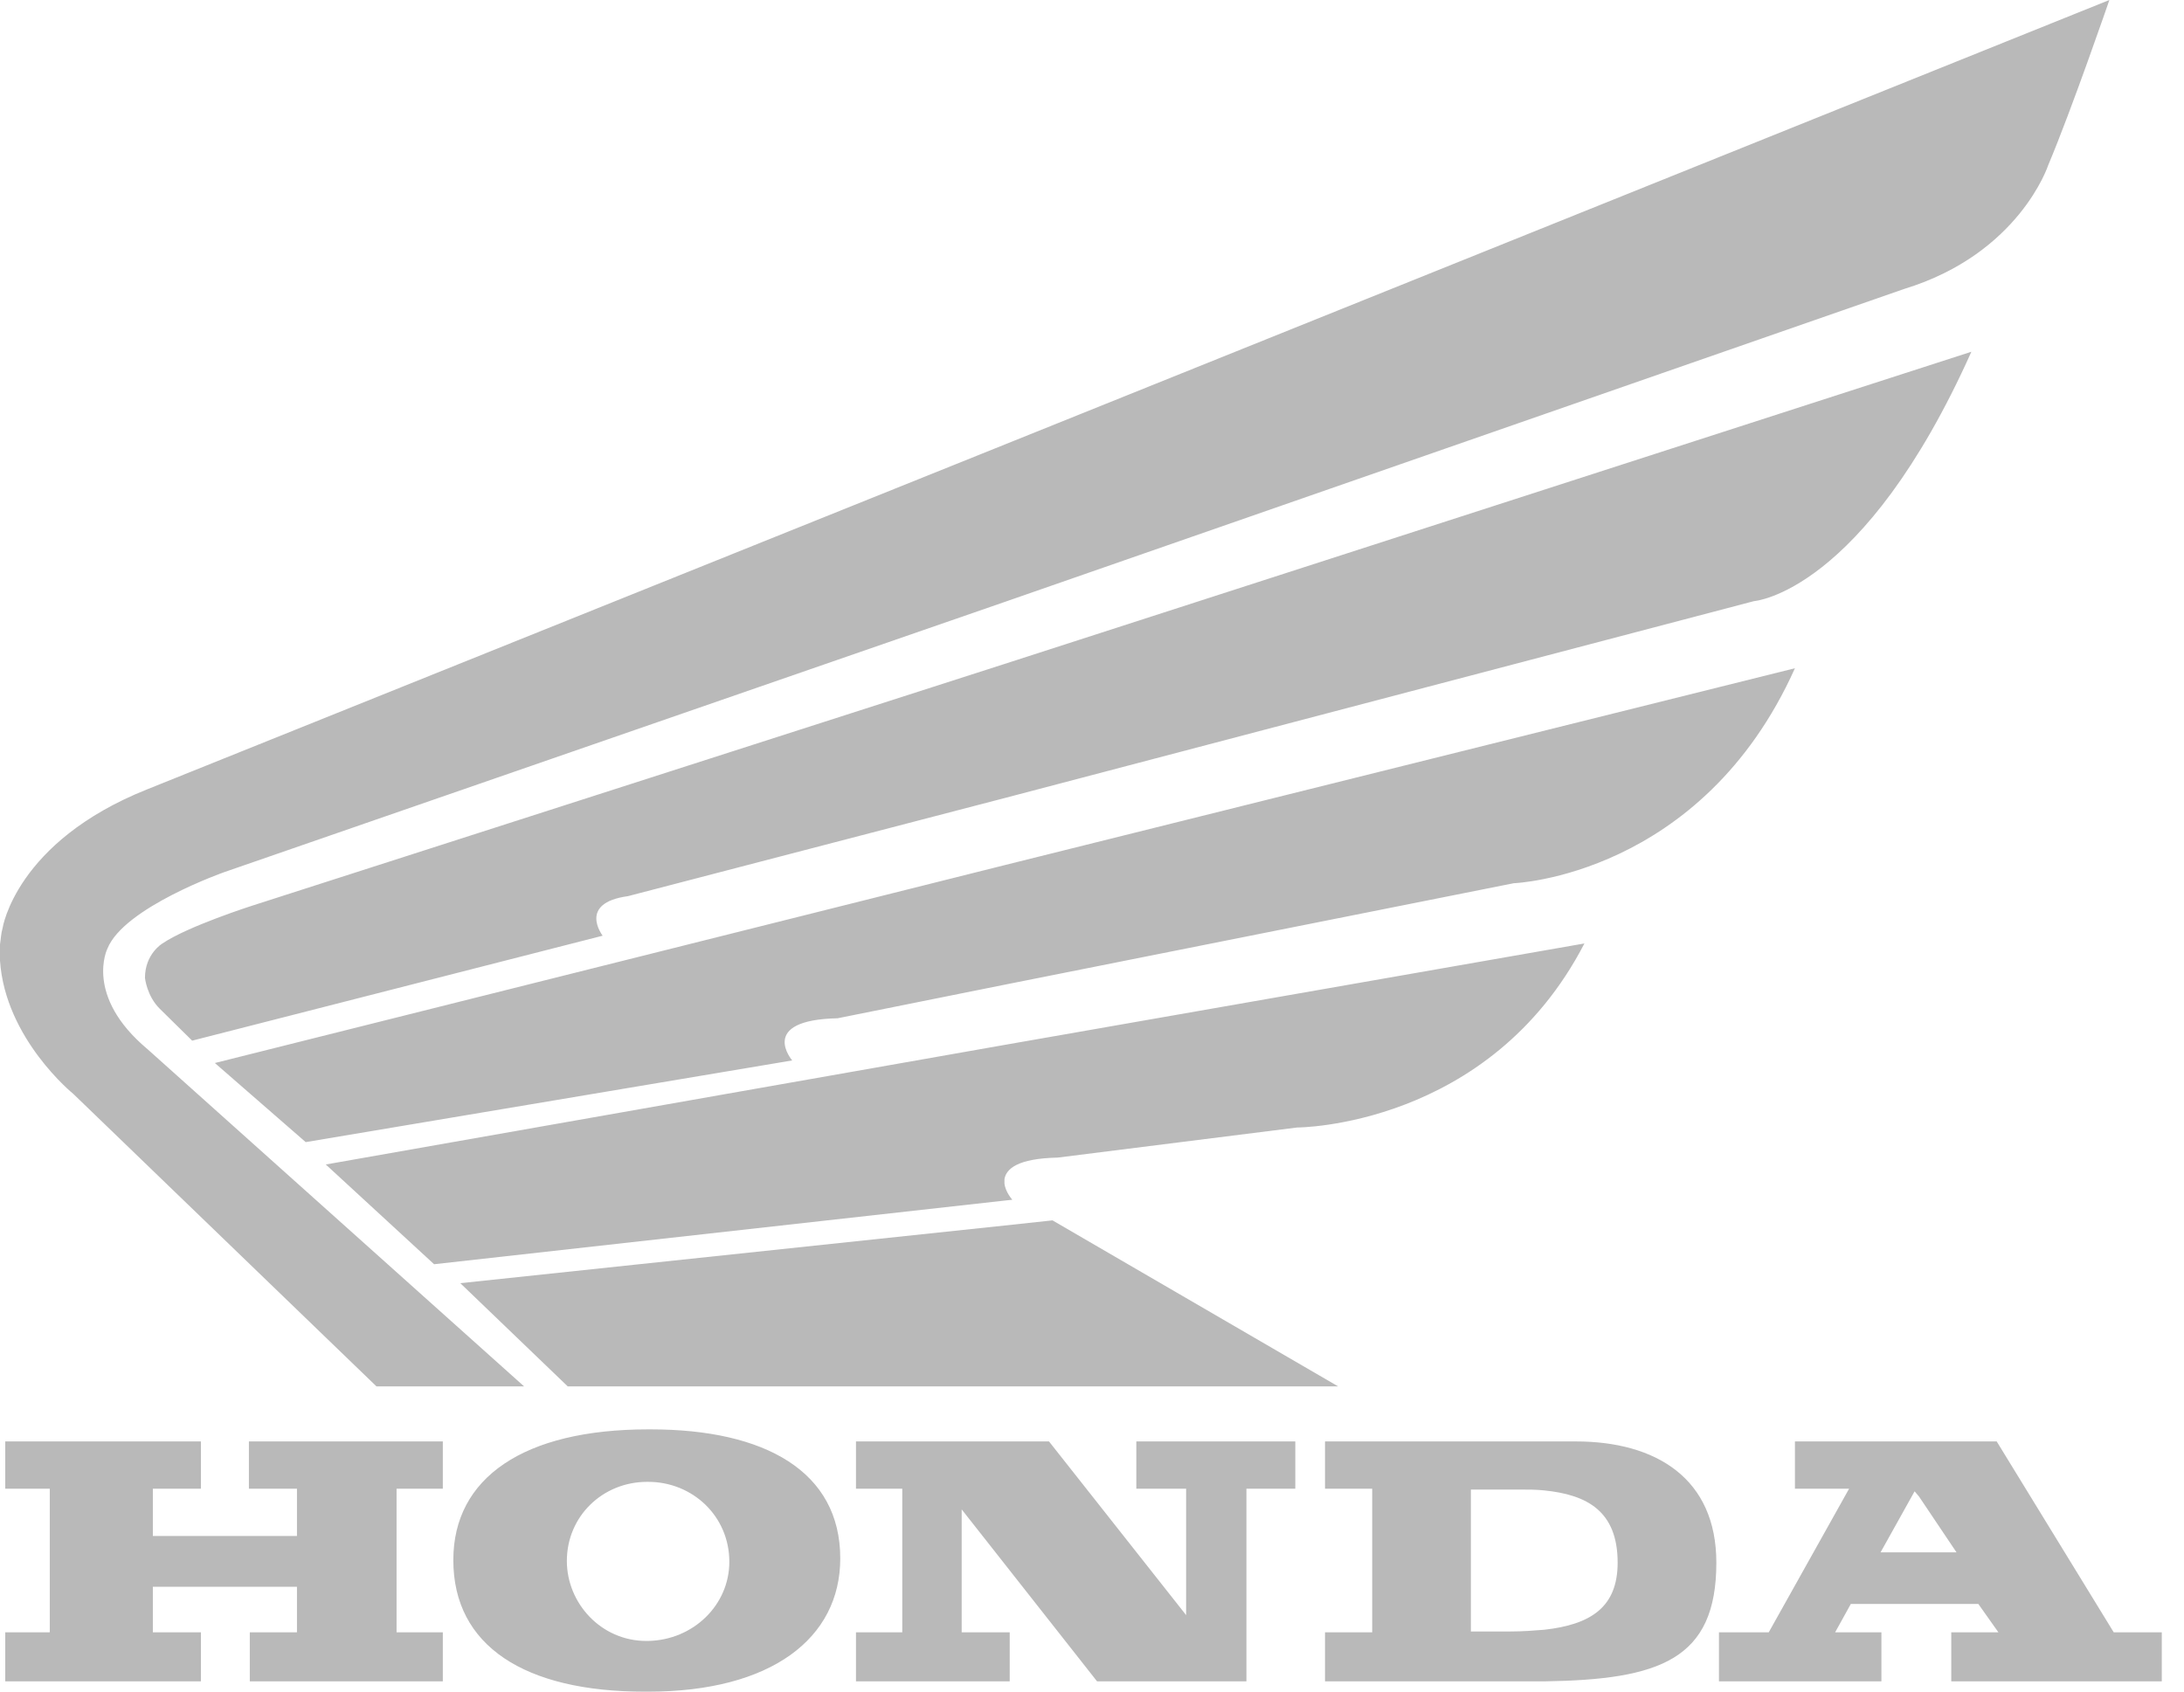 <svg width="71" height="55" viewBox="0 0 71 55" fill="none" xmlns="http://www.w3.org/2000/svg">
<path fill-rule="evenodd" clip-rule="evenodd" d="M32.654 39.845L14.964 41.719L18.456 45.074H43.501L34.216 39.677L32.654 39.845ZM32.654 25.948L57.017 19.545C57.017 19.545 60.567 19.294 64.088 11.436L32.654 21.587L8.206 29.443C8.206 29.443 6.105 30.114 5.281 30.674C5.281 30.674 4.713 31.009 4.713 31.792C4.713 31.792 4.77 32.379 5.196 32.799L6.247 33.834L19.592 30.422C19.592 30.422 18.769 29.359 20.415 29.136L32.654 25.948ZM32.654 38.475C32.682 38.755 32.91 39.007 32.91 39.007L32.654 39.034L14.112 41.103L10.591 37.86L32.654 33.973L51.508 30.674C48.413 36.658 42.166 36.658 42.166 36.658L34.386 37.636C33.08 37.664 32.711 38 32.654 38.336L32.654 38.475ZM32.654 28.129L58.352 21.726C55.314 28.493 49.209 28.716 49.209 28.716L32.654 32.016L27.231 33.106C24.618 33.162 25.754 34.477 25.754 34.477L9.938 37.133L6.985 34.561L32.654 28.129ZM32.654 14.456L68.574 0C68.574 0 67.353 3.551 66.586 5.369C66.586 5.369 65.649 8.249 61.901 9.395L32.654 19.573L7.297 28.353C7.297 28.353 4.032 29.5 3.492 30.842C3.492 30.842 2.726 32.38 4.799 34.114L17.037 45.074H12.238L2.385 35.567C2.385 35.567 0.171 33.778 0 31.233V30.702C0.029 30.535 0.029 30.367 0.085 30.171C0.085 30.171 0.511 27.374 4.77 25.669L32.654 14.456ZM6.531 46.864H0.171V48.402H1.618V53.071H0.171V54.665H6.531V53.071H4.969V51.589H9.654V53.071H8.121V54.665H14.396V53.071H12.892V48.402H14.396V46.864H8.092V48.402H9.654V49.939H4.969V48.402H6.531V46.864ZM62.384 50.471H63.605L62.384 48.653L62.242 48.486L61.135 50.471H62.384ZM62.384 46.864H64.911L68.716 53.071H70.278V54.665H63.434V53.071H64.967L64.314 52.148H60.169L59.658 53.071H61.163V54.665H55.882V53.071H57.5L60.112 48.402H58.352V46.864H62.384ZM50.202 52.987C51.707 52.819 52.588 52.26 52.588 50.806C52.588 49.129 51.594 48.597 50.202 48.457C49.947 48.429 49.691 48.429 49.408 48.429H47.817V53.043H49.095C49.493 53.043 49.862 53.015 50.202 52.987ZM50.202 46.864H51.224C53.837 46.864 55.797 48.066 55.797 50.806C55.797 53.965 53.951 54.609 50.202 54.665H43.075V53.071H44.609V48.402H43.075V46.864H50.202ZM21.069 53.351C22.546 53.322 23.71 52.176 23.71 50.778C23.71 49.296 22.517 48.178 21.069 48.178H21.041C19.592 48.178 18.428 49.296 18.428 50.751C18.428 52.12 19.536 53.351 21.012 53.351H21.069ZM21.069 46.472H21.154C24.874 46.472 27.316 47.842 27.316 50.667C27.316 53.267 25.073 55 21.069 55H20.956C17.065 55 14.737 53.518 14.737 50.722C14.737 48.038 17.037 46.472 21.069 46.472ZM34.102 46.864H27.827V48.402H29.332V53.071H27.827V54.665H32.825V53.071H31.263V49.073L35.664 54.664H40.52V48.401H42.109V46.863H36.941V48.401H38.56V52.511L34.102 46.864Z" fill="#B9B9B9"/>
</svg>
